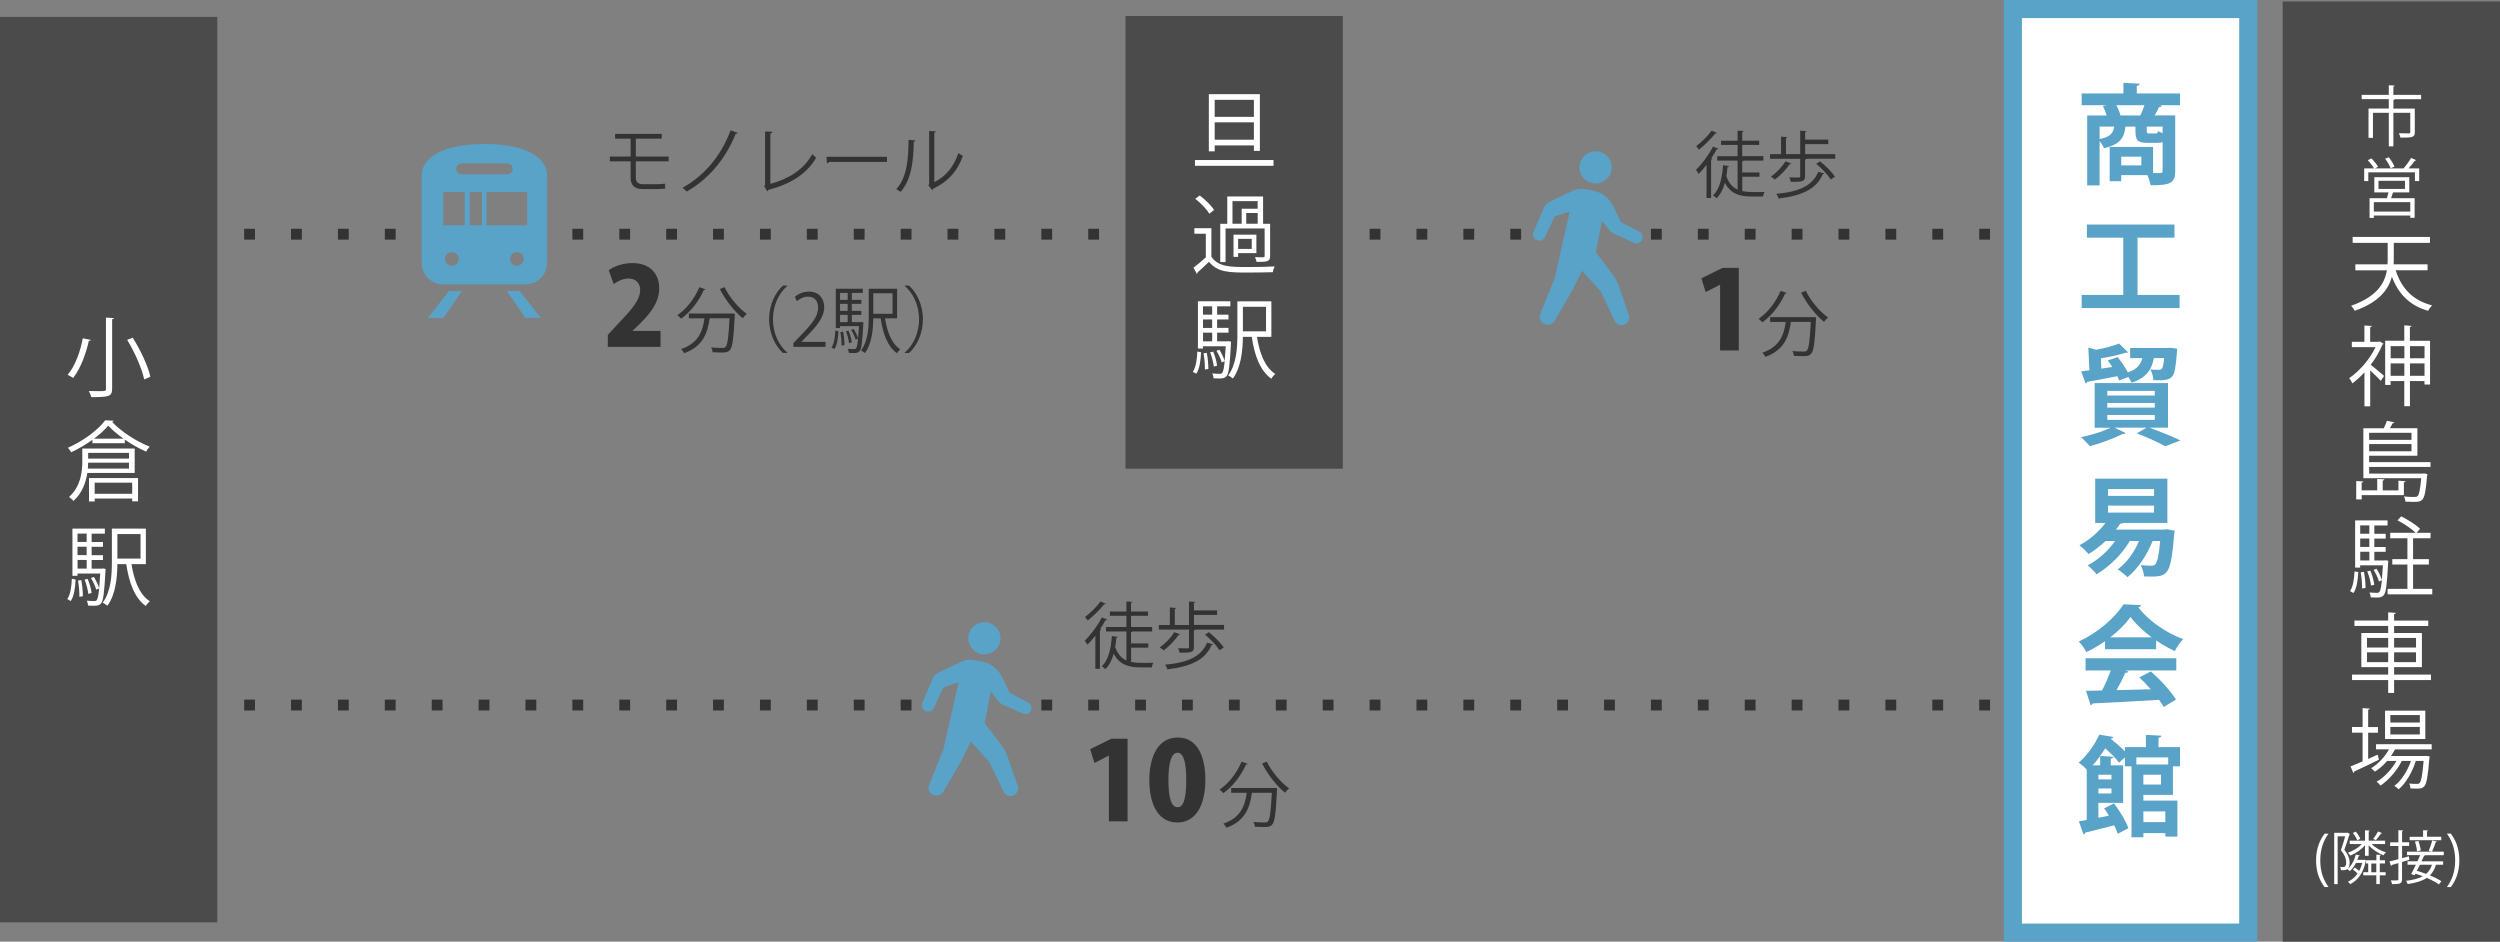 <?xml version="1.0" encoding="utf-8"?>
<!-- Generator: Adobe Illustrator 23.1.0, SVG Export Plug-In . SVG Version: 6.00 Build 0)  -->
<svg version="1.1" xmlns="http://www.w3.org/2000/svg" xmlns:xlink="http://www.w3.org/1999/xlink" x="0px" y="0px" width="552.2px"
	 height="208px" viewBox="0 0 552.2 208" style="enable-background:new 0 0 552.2 208;" xml:space="preserve">
<rect x="0" y="0" width="552.2" height="208" fill="#808080" stroke="none"/>
<style type="text/css">
	.st0{fill:#333333;}
	.st1{fill:#4B4B4B;}
	.st2{fill:#FFFFFF;}
	.st3{fill:none;stroke:#59A2C8;stroke-width:8;stroke-miterlimit:10;}
	.st4{fill:#59A2C8;}
	.st5{display:none;}
	.st6{display:inline;}
</style>
<g id="_x32_">
	<g>
		<rect x="34.4" y="154.53" class="st0" width="1.2" height="2.4"/>
		<path class="st0" d="M470.63,156.93h-2.39v-2.4h2.39V156.93z M460.27,156.93h-2.39v-2.4h2.39V156.93z M449.92,156.93h-2.39v-2.4
			h2.39V156.93z M439.56,156.93h-2.39v-2.4h2.39V156.93z M429.2,156.93h-2.39v-2.4h2.39V156.93z M418.84,156.93h-2.39v-2.4h2.39
			V156.93z M408.48,156.93h-2.39v-2.4h2.39V156.93z M398.13,156.93h-2.39v-2.4h2.39V156.93z M387.77,156.93h-2.39v-2.4h2.39V156.93z
			 M377.41,156.93h-2.39v-2.4h2.39V156.93z M367.05,156.93h-2.39v-2.4h2.39V156.93z M356.7,156.93h-2.39v-2.4h2.39V156.93z
			 M346.34,156.93h-2.39v-2.4h2.39V156.93z M335.98,156.93h-2.39v-2.4h2.39V156.93z M325.62,156.93h-2.39v-2.4h2.39V156.93z
			 M315.26,156.93h-2.39v-2.4h2.39V156.93z M304.91,156.93h-2.39v-2.4h2.39V156.93z M294.55,156.93h-2.39v-2.4h2.39V156.93z
			 M284.19,156.93h-2.39v-2.4h2.39V156.93z M273.83,156.93h-2.39v-2.4h2.39V156.93z M263.47,156.93h-2.39v-2.4h2.39V156.93z
			 M253.12,156.93h-2.39v-2.4h2.39V156.93z M242.76,156.93h-2.39v-2.4h2.39V156.93z M232.4,156.93h-2.39v-2.4h2.39V156.93z
			 M201.33,156.93h-2.39v-2.4h2.39V156.93z M190.97,156.93h-2.39v-2.4h2.39V156.93z M180.61,156.93h-2.39v-2.4h2.39V156.93z
			 M170.25,156.93h-2.39v-2.4h2.39V156.93z M159.89,156.93h-2.39v-2.4h2.39V156.93z M149.54,156.93h-2.39v-2.4h2.39V156.93z
			 M139.18,156.93h-2.39v-2.4h2.39V156.93z M128.82,156.93h-2.39v-2.4h2.39V156.93z M118.46,156.93h-2.39v-2.4h2.39V156.93z
			 M108.11,156.93h-2.39v-2.4h2.39V156.93z M97.75,156.93h-2.39v-2.4h2.39V156.93z M87.39,156.93H85v-2.4h2.39V156.93z
			 M77.03,156.93h-2.39v-2.4h2.39V156.93z M66.67,156.93h-2.39v-2.4h2.39V156.93z M56.32,156.93h-2.39v-2.4h2.39V156.93z
			 M45.96,156.93h-2.39v-2.4h2.39V156.93z"/>
		<rect x="478.6" y="154.53" class="st0" width="1.2" height="2.4"/>
	</g>
	<g>
		<rect x="34.4" y="50.53" class="st0" width="1.2" height="2.4"/>
		<path class="st0" d="M470.63,52.93h-2.39v-2.4h2.39V52.93z M460.27,52.93h-2.39v-2.4h2.39V52.93z M449.92,52.93h-2.39v-2.4h2.39
			V52.93z M439.56,52.93h-2.39v-2.4h2.39V52.93z M429.2,52.93h-2.39v-2.4h2.39V52.93z M418.84,52.93h-2.39v-2.4h2.39V52.93z
			 M408.48,52.93h-2.39v-2.4h2.39V52.93z M398.13,52.93h-2.39v-2.4h2.39V52.93z M387.77,52.93h-2.39v-2.4h2.39V52.93z M377.41,52.93
			h-2.39v-2.4h2.39V52.93z M367.05,52.93h-2.39v-2.4h2.39V52.93z M335.98,52.93h-2.39v-2.4h2.39V52.93z M325.62,52.93h-2.39v-2.4
			h2.39V52.93z M315.26,52.93h-2.39v-2.4h2.39V52.93z M304.91,52.93h-2.39v-2.4h2.39V52.93z M294.55,52.93h-2.39v-2.4h2.39V52.93z
			 M284.19,52.93h-2.39v-2.4h2.39V52.93z M273.83,52.93h-2.39v-2.4h2.39V52.93z M263.47,52.93h-2.39v-2.4h2.39V52.93z M253.12,52.93
			h-2.39v-2.4h2.39V52.93z M242.76,52.93h-2.39v-2.4h2.39V52.93z M232.4,52.93h-2.39v-2.4h2.39V52.93z M222.04,52.93h-2.39v-2.4
			h2.39V52.93z M211.68,52.93h-2.39v-2.4h2.39V52.93z M201.33,52.93h-2.39v-2.4h2.39V52.93z M190.97,52.93h-2.39v-2.4h2.39V52.93z
			 M180.61,52.93h-2.39v-2.4h2.39V52.93z M170.25,52.93h-2.39v-2.4h2.39V52.93z M159.89,52.93h-2.39v-2.4h2.39V52.93z M149.54,52.93
			h-2.39v-2.4h2.39V52.93z M139.18,52.93h-2.39v-2.4h2.39V52.93z M128.82,52.93h-2.39v-2.4h2.39V52.93z M118.46,52.93h-2.39v-2.4
			h2.39V52.93z M108.11,52.93h-2.39v-2.4h2.39V52.93z M97.75,52.93h-2.39v-2.4h2.39V52.93z M87.39,52.93H85v-2.4h2.39V52.93z
			 M77.03,52.93h-2.39v-2.4h2.39V52.93z M66.67,52.93h-2.39v-2.4h2.39V52.93z M56.32,52.93h-2.39v-2.4h2.39V52.93z M45.96,52.93
			h-2.39v-2.4h2.39V52.93z"/>
		<rect x="478.6" y="50.53" class="st0" width="1.2" height="2.4"/>
	</g>
	<rect y="3.73" class="st1" width="48" height="200"/>
	<g>
		<path class="st2" d="M20.04,75.07c-0.04,0.15-0.17,0.23-0.42,0.23c-0.56,2.5-1.71,6.01-3.47,8.18c-0.31-0.21-0.86-0.54-1.21-0.69
			c1.77-2.07,2.86-5.43,3.34-8.06L20.04,75.07z M23.4,70.15l1.77,0.1c-0.02,0.15-0.13,0.25-0.4,0.27v15.32c0,1-0.27,1.4-0.92,1.63
			c-0.69,0.21-1.88,0.25-3.69,0.25c-0.1-0.38-0.33-1-0.56-1.36c0.86,0.02,1.69,0.04,2.3,0.04c1.34,0,1.5,0,1.5-0.54V70.15z
			 M31.85,83.8c-0.48-2.3-2.05-5.95-3.76-8.73l1.23-0.48c1.73,2.75,3.4,6.32,3.9,8.64L31.85,83.8z"/>
		<path class="st2" d="M20.41,97.15c-1.42,1.02-3.05,2-4.7,2.75c-0.15-0.29-0.48-0.75-0.71-1c3.34-1.46,6.68-3.95,8.25-6.07
			l1.86,0.1c-0.04,0.15-0.19,0.23-0.36,0.25c1.9,2.07,5.36,4.32,8.31,5.47c-0.29,0.31-0.6,0.75-0.79,1.11
			c-1.52-0.67-3.19-1.61-4.7-2.65v0.79h-7.16V97.15z M29.76,104.46H19.29c-0.33,2.15-1.15,4.47-3.07,6.2
			c-0.19-0.27-0.71-0.73-0.98-0.88c2.57-2.3,2.94-5.49,2.94-7.89v-2.82h11.57V104.46z M19.47,102.2c0,0.42-0.02,0.84-0.06,1.31h9.08
			v-1.31H19.47z M28.49,100.03h-9.02v1.27h9.02V100.03z M19.66,110.76v-5.16h10.83v5.13H29.2v-0.61h-8.29v0.65H19.66z M27.28,96.9
			c-1.32-0.94-2.51-1.94-3.38-2.88c-0.75,0.92-1.86,1.92-3.15,2.88H27.28z M29.2,106.61h-8.29v2.46h8.29V106.61z"/>
		<path class="st2" d="M16.7,128c-0.1,1.77-0.31,3.69-1.08,4.76l-0.75-0.44c0.69-1.02,0.92-2.76,1-4.47L16.7,128z M22.71,125.56
			l0.61,0.1l-0.02,0.38c-0.27,4.95-0.48,6.66-0.98,7.24c-0.36,0.42-0.75,0.52-1.61,0.52c-0.36,0-0.81-0.02-1.25-0.04
			c-0.04-0.33-0.13-0.79-0.31-1.08c0.73,0.06,1.38,0.08,1.65,0.08c0.56,0,0.84-0.08,1.11-2.8l-0.65,0.29
			c-0.19-0.71-0.69-1.79-1.17-2.57l0.65-0.25c0.48,0.75,0.92,1.75,1.15,2.42h0.02c0.08-0.83,0.15-1.86,0.23-3.17h-5.03v0.5h-1.11
			v-10.42h7.16v1.11h-2.92v1.84h2.51v1.06h-2.51v1.86h2.51v1.06h-2.51v1.92h2.19L22.71,125.56z M19.14,117.86h-2.02v1.84h2.02
			V117.86z M19.14,122.62v-1.86h-2.02v1.86H19.14z M17.13,123.68v1.92h2.02v-1.92H17.13z M17.53,131.82
			c0.04-0.98-0.1-2.44-0.29-3.59l0.71-0.1c0.23,1.13,0.36,2.61,0.35,3.57L17.53,131.82z M19.37,127.87
			c0.42,0.98,0.77,2.26,0.86,3.11l-0.73,0.19c-0.08-0.84-0.42-2.15-0.81-3.15L19.37,127.87z M32.23,124.6h-3.19
			c0.6,3.71,1.79,6.76,4.05,8.2c-0.29,0.23-0.69,0.71-0.88,1.06c-2.46-1.77-3.7-5.07-4.32-9.25h-1.96
			c-0.04,2.92-0.36,6.68-2.21,9.19c-0.21-0.21-0.75-0.54-1.04-0.67c1.86-2.53,2.03-6.16,2.03-8.98v-7.39h7.51V124.6z M31.04,117.96
			h-5.11v5.43h5.11V117.96z"/>
	</g>
	<g>
		<rect x="446.6" y="4" class="st3" width="48" height="200"/>
		<rect x="446.6" y="4" class="st2" width="48" height="200"/>
	</g>
	<g>
		<path class="st4" d="M481.52,20.65v2.59h-4.54l0.55,0.12c-0.1,0.19-0.29,0.29-0.65,0.31c-0.26,0.55-0.6,1.22-0.96,1.82h4.54v12.31
			c0,2.76-1.25,3.12-5.42,3.12c-0.12-0.62-0.41-1.54-0.72-2.23h-5.79v1.34h-2.54v-7.58h9.58v5.78h1.58c0.41,0,0.53-0.12,0.53-0.48
			v-6.38c-0.34,0.14-0.74,0.19-1.25,0.19h-2.09c-2.21,0-2.66-0.62-2.66-2.62v-0.98h-2.21c-0.24,2.26-0.96,3.91-4.75,4.78
			c-0.17-0.46-0.58-1.13-0.96-1.61v9.82h-2.74V25.5h4.3c-0.22-0.67-0.53-1.46-0.82-2.09l0.89-0.17h-5.59v-2.59h9.22v-2.35l3.6,0.19
			c-0.02,0.24-0.19,0.38-0.65,0.46v1.7H481.52z M463.76,27.97v2.74c2.35-0.46,3-1.27,3.22-2.74H463.76z M467.46,23.24
			c0.41,0.74,0.74,1.61,0.91,2.26h4.39c0.34-0.7,0.65-1.51,0.91-2.26H467.46z M472.98,36.54v-1.94h-4.44v1.94H472.98z M476.1,29.48
			c0.38,0,0.5-0.07,0.55-0.55c0.24,0.17,0.62,0.34,1.03,0.48v-1.44h-3.5v0.96c0,0.5,0.05,0.55,0.55,0.55H476.1z"/>
		<path class="st4" d="M472.14,65.14h9.29v2.9H459.8v-2.9h9.19V52.49h-8.04v-2.9h19.35v2.9h-8.16V65.14z"/>
		<path class="st4" d="M478.88,94.47h-4.1c2.45,0.89,5.21,2.02,6.84,2.81l-3.36,1.3c-1.37-0.79-3.84-1.94-6.29-2.86l2.16-1.25h-7.06
			l2.47,1.2c-0.1,0.12-0.24,0.19-0.43,0.19c-0.07,0-0.17,0-0.24-0.02c-1.9,0.98-4.82,2.06-7.25,2.71c-0.48-0.53-1.39-1.51-1.97-1.99
			c2.28-0.46,4.85-1.25,6.55-2.09h-3.53v-9.86h16.2V94.47z M468.08,84.03c-0.1-0.29-0.22-0.6-0.38-0.94
			c-2.5,0.5-4.99,0.96-6.67,1.25c-0.02,0.22-0.19,0.36-0.36,0.38l-0.98-2.69c0.55-0.07,1.15-0.14,1.82-0.24l-0.24-5.02l1.7,0.48
			c1.9-0.34,3.84-0.84,5.09-1.37l1.99,1.94c-0.1,0.1-0.24,0.1-0.58,0.1c-1.37,0.46-3.43,0.91-5.42,1.22l0.1,2.28l2.42-0.36
			c-0.31-0.5-0.67-0.98-1.01-1.44l2.18-0.74c0.84,1.01,1.7,2.28,2.26,3.38c2.04-0.7,2.83-1.73,3.22-3.17h-2.71v-2.23h8.28l0.58-0.05
			l1.54,0.22l-0.07,0.72c-0.24,3.29-0.5,4.8-1.06,5.4c-0.62,0.7-1.44,0.94-4.13,0.82c-0.05-0.72-0.29-1.73-0.7-2.35
			c0.82,0.07,1.54,0.07,1.87,0.07c0.31,0,0.5-0.02,0.67-0.22c0.24-0.24,0.38-0.89,0.53-2.38h-2.28c-0.43,2.35-1.42,4.27-4.9,5.45
			c-0.14-0.34-0.43-0.82-0.74-1.25L468.08,84.03z M465.46,86.34v1.03h10.49v-1.03H465.46z M465.46,89v1.03h10.49V89H465.46z
			 M465.46,91.66v1.08h10.49v-1.08H465.46z"/>
		<path class="st4" d="M478.64,116.89l1.73,0.34c-0.02,0.22-0.1,0.5-0.14,0.77c-0.43,5.35-0.91,7.54-1.68,8.35
			c-0.89,1.06-2.02,1.03-4.99,0.98c-0.02-0.77-0.34-1.82-0.74-2.5c0.98,0.1,1.94,0.12,2.38,0.12c0.38,0,0.6-0.07,0.86-0.29
			c0.41-0.43,0.79-1.87,1.08-5.16h-1.68c-1.22,3.1-3.24,6.12-5.54,7.99c-0.5-0.5-1.51-1.32-2.16-1.73c1.94-1.39,3.63-3.72,4.71-6.27
			h-2.04c-1.73,2.93-4.46,5.64-7.34,7.35c-0.43-0.55-1.37-1.51-1.97-1.97c2.3-1.2,4.51-3.14,6.05-5.38h-2.09
			c-1.18,1.13-2.45,2.11-3.75,2.88c-0.46-0.53-1.42-1.49-2.02-1.94c2.11-1.1,4.25-2.93,5.74-4.92h-2.26v-9.79h15.94v9.79h-9.82
			c-0.14,0.12-0.31,0.17-0.58,0.12c-0.29,0.46-0.62,0.91-0.96,1.34h10.63L478.64,116.89z M465.61,108.03v1.49h10.18v-1.49H465.61z
			 M465.61,111.68v1.54h10.18v-1.54H465.61z"/>
		<path class="st4" d="M464.96,143.41v-1.78c-1.3,0.89-2.69,1.73-4.13,2.4c-0.34-0.65-1.08-1.78-1.68-2.35
			c4.18-1.85,8.11-5.33,9.89-8.21l3.89,0.19c-0.07,0.24-0.29,0.43-0.62,0.48c2.23,3,6.26,5.71,9.91,7.03
			c-0.72,0.72-1.37,1.75-1.87,2.64c-1.34-0.62-2.76-1.44-4.1-2.35v1.94H464.96z M460.66,148.09v-2.69h20.04v2.69h-11.28l0.72,0.24
			c-0.1,0.19-0.34,0.29-0.72,0.29c-0.5,1.18-1.2,2.54-1.92,3.82c2.38-0.05,4.97-0.12,7.56-0.19c-0.82-0.94-1.68-1.85-2.52-2.62
			l2.54-1.32c2.16,1.87,4.42,4.39,5.54,6.22l-2.69,1.63c-0.26-0.48-0.62-1.01-1.03-1.58c-5.42,0.34-10.99,0.62-14.67,0.79
			c-0.05,0.22-0.24,0.36-0.46,0.38l-1.01-3.17c1.01-0.02,2.21-0.02,3.55-0.07c0.7-1.34,1.39-2.98,1.92-4.42H460.66z M475.26,140.77
			c-1.87-1.39-3.58-2.98-4.68-4.49c-1.03,1.46-2.59,3.05-4.46,4.49H475.26z"/>
		<path class="st4" d="M479.96,175.57h-6.53v1.27h7.51v7.95h-2.66v-0.77h-4.85v0.91h-2.62v-15.67h-1.44v-1.97l-1.32,1.15
			c-0.62-0.86-1.85-2.11-3.05-3.14c-0.34,0.55-0.72,1.1-1.13,1.68l2.93,0.17c-0.02,0.22-0.17,0.36-0.58,0.41v1.49h2.74v8.28h-5.47
			v3.29c0.77-0.14,1.54-0.29,2.33-0.46c-0.34-0.58-0.7-1.13-1.06-1.63l2.18-1.08c1.27,1.68,2.66,3.94,3.17,5.47l-2.35,1.25
			c-0.17-0.55-0.43-1.2-0.77-1.87c-2.38,0.62-4.78,1.2-6.41,1.61c-0.05,0.22-0.22,0.36-0.38,0.41l-1.01-2.9
			c0.5-0.1,1.1-0.19,1.73-0.31v-11.11c-0.48-0.55-1.25-1.22-1.78-1.54c2.14-1.85,3.67-4.25,4.54-6.19l3.1,0.5
			c-0.07,0.22-0.24,0.36-0.58,0.38l-0.02,0.02c1.08,0.84,2.33,1.9,3.19,2.81v-0.96h4.61v-2.71l3.41,0.19
			c-0.02,0.24-0.19,0.38-0.62,0.46v2.06h4.75v4.25h-1.56V175.57z M463.88,169.04V167c-0.5,0.67-1.03,1.37-1.66,2.04H463.88z
			 M466.38,172.16v-1.03h-2.88v1.03H466.38z M463.5,175.26h2.88v-1.1h-2.88V175.26z M478.91,167.29h-7.03v1.56h7.03V167.29z
			 M477.32,173.29v-2.16h-3.89v2.16H477.32z M478.28,179.22h-4.85v2.38h4.85V179.22z"/>
	</g>
	<rect x="504.2" y="0.33" class="st1" width="48" height="207.67"/>
	<g>
		<path class="st2" d="M534.77,20.96v0.95h-6.04v0.01h0.22c-0.01,0.1-0.1,0.17-0.29,0.2v1.86h4.72v5.2c0,1.14-0.46,1.22-3.17,1.22
			c-0.04-0.29-0.22-0.69-0.35-0.97c1.04,0.03,1.92,0.03,2.19,0.03c0.26-0.03,0.33-0.09,0.33-0.29v-4.25h-3.73v7.4h-1.01v-7.4h-3.5
			v5.53h-0.98v-6.48h4.48v-2.07h-5.99v-0.95h5.99v-2.12l1.31,0.07c-0.01,0.12-0.1,0.19-0.3,0.22v1.83H534.77z"/>
		<path class="st2" d="M533.69,35.37c-0.03,0.09-0.14,0.12-0.29,0.12c-0.36,0.5-0.91,1.17-1.4,1.71h2.35V40h-0.94v-1.94h-10.3V40
			h-0.91V37.2h2.17c-0.29-0.53-0.86-1.28-1.38-1.81l0.81-0.4c0.55,0.55,1.18,1.31,1.46,1.84l-0.71,0.37h6.37l-0.03-0.01
			c0.56-0.62,1.28-1.6,1.67-2.3L533.69,35.37z M532.16,42.5h-3.59c-0.12,0.37-0.27,0.85-0.43,1.28h5.2v4.32h-0.96v-0.5h-8.05v0.53
			h-0.94v-4.35h3.83c0.12-0.39,0.25-0.86,0.35-1.28h-3.13v-3.36h7.72V42.5z M532.38,46.74v-2.09h-8.05v2.09H532.38z M525.36,39.93
			v1.8h5.85v-1.8H525.36z M527.65,34.74c0.49,0.63,1.04,1.5,1.24,2.06l-0.85,0.36c-0.2-0.58-0.73-1.45-1.22-2.12L527.65,34.74z"/>
		<path class="st2" d="M536.22,59.7h-7.06c1.27,3.97,3.8,6.7,8.04,7.74c-0.29,0.29-0.67,0.84-0.88,1.21c-4.05-1.15-6.55-3.7-8-7.54
			c-0.77,2.88-2.86,5.66-8.22,7.54c-0.13-0.33-0.52-0.86-0.79-1.11c5.68-2,7.41-4.93,7.91-7.83h-6.97v-1.32h7.1
			c0.04-0.4,0.04-0.81,0.04-1.19v-3.55h-7.74v-1.32h17.08v1.32h-7.99v3.55c0,0.38,0,0.79-0.04,1.19h7.5V59.7z"/>
		<path class="st2" d="M525.64,75.41l0.84,0.52c-0.04,0.08-0.13,0.13-0.25,0.17c-0.61,1.55-1.54,3.09-2.59,4.47
			c0.83,0.63,2.51,2.07,2.96,2.46l-0.73,1.09c-0.46-0.52-1.5-1.52-2.34-2.28v7.91h-1.27v-7.51c-0.86,0.94-1.79,1.79-2.67,2.44
			c-0.13-0.35-0.48-0.92-0.71-1.15c2.21-1.48,4.55-4.15,5.83-6.85h-5.24v-1.19h2.78v-3.59l1.63,0.1c-0.02,0.13-0.12,0.23-0.36,0.27
			v3.23h1.88L525.64,75.41z M532.32,75.27h4.43v9.67h-1.23v-0.77h-3.21v5.55h-1.25v-5.55h-3.03v0.86h-1.19v-9.77h4.22v-3.4
			l1.61,0.12c-0.02,0.13-0.12,0.21-0.37,0.25V75.27z M531.08,76.46h-3.03v2.67h3.03V76.46z M528.04,83.01h3.03v-2.75h-3.03V83.01z
			 M535.53,76.46h-3.21v2.67h3.21V76.46z M532.32,83.01h3.21v-2.75h-3.21V83.01z"/>
		<path class="st2" d="M530.98,109.37h-9.33v0.94h-1.21v-4.07l1.57,0.11c-0.02,0.13-0.12,0.21-0.37,0.25v1.71h3.44v-2.53l1.59,0.1
			c-0.02,0.13-0.13,0.23-0.38,0.27v2.17h3.47v-2.15l1.59,0.12c-0.02,0.12-0.12,0.21-0.38,0.25V109.37z M536.85,103.13H523.3v1.48
			h11.86l0.29-0.04l0.73,0.15c-0.02,0.1-0.04,0.25-0.08,0.36c-0.29,3.44-0.56,4.78-1.07,5.3c-0.38,0.38-0.79,0.48-1.88,0.48
			c-0.5,0-1.15-0.02-1.84-0.06c-0.02-0.36-0.15-0.83-0.33-1.15c1,0.12,1.98,0.12,2.3,0.12c0.36,0,0.54-0.04,0.71-0.17
			c0.33-0.33,0.58-1.4,0.81-3.97h-12.78V94.59h4.51c0.27-0.56,0.54-1.19,0.69-1.65l1.65,0.36c-0.04,0.12-0.17,0.19-0.38,0.19
			c-0.15,0.31-0.38,0.71-0.61,1.09h6.07v6.08H523.3v1.42h13.55V103.13z M532.65,95.59h-9.35v1.57h9.35V95.59z M523.3,99.68h9.35
			v-1.59h-9.35V99.68z"/>
		<path class="st2" d="M520.9,126.36c-0.1,1.73-0.31,3.57-1.08,4.63l-0.75-0.44c0.69-0.98,0.92-2.71,1-4.34L520.9,126.36z
			 M526.91,123.75l0.61,0.1l-0.02,0.38c-0.27,4.95-0.48,6.66-0.98,7.24c-0.36,0.42-0.75,0.52-1.61,0.52c-0.37,0-0.81-0.02-1.25-0.04
			c-0.04-0.33-0.13-0.79-0.31-1.08c0.73,0.06,1.38,0.08,1.65,0.08c0.56,0,0.84-0.08,1.11-2.8l-0.65,0.29
			c-0.19-0.71-0.69-1.79-1.17-2.57l0.65-0.25c0.48,0.75,0.92,1.75,1.15,2.42h0.02c0.08-0.83,0.15-1.86,0.23-3.17h-5.03v0.5h-1.11
			v-10.42h7.16v1.11h-2.92v1.84h2.51v1.06h-2.51v1.86h2.51v1.06h-2.51v1.92h2.19L526.91,123.75z M523.34,116.05h-2.02v1.84h2.02
			V116.05z M523.34,120.81v-1.86h-2.02v1.86H523.34z M521.33,121.87v1.92h2.02v-1.92H521.33z M521.73,129.99
			c0.04-0.98-0.1-2.44-0.29-3.59l0.71-0.08c0.23,1.13,0.37,2.59,0.35,3.55L521.73,129.99z M523.57,126.04
			c0.42,0.98,0.77,2.28,0.86,3.13l-0.73,0.17c-0.08-0.84-0.42-2.15-0.81-3.15L523.57,126.04z M533,130.07h4.24v1.21h-9.87v-1.21
			h4.38v-5.38h-3.34v-1.19h3.34v-4.61h-3.8v-1.21h5.62c-0.88-0.86-2.57-2.02-4.01-2.75l0.81-0.88c1.46,0.71,3.28,1.86,4.17,2.75
			l-0.75,0.88h3.07v1.21H533v4.61h3.49v1.19H533V130.07z"/>
		<path class="st2" d="M536.95,149v1.21h-8.14v2.84h-1.31v-2.84h-7.98V149h7.98v-1.65h-5.93v-7.54h5.93v-1.55h-7.45v-1.19h7.45
			v-1.82l1.69,0.12c-0.02,0.13-0.12,0.23-0.38,0.27v1.44h7.54v1.19h-7.54v1.55h6.14v7.54h-6.14V149H536.95z M522.82,140.9v2.13h4.68
			v-2.13H522.82z M522.82,146.25h4.68v-2.17h-4.68V146.25z M533.65,140.9h-4.84v2.13h4.84V140.9z M533.65,146.25v-2.17h-4.84v2.17
			H533.65z"/>
		<path class="st2" d="M523.07,167.64l2.11-0.96c0.04,0.11,0.08,0.23,0.27,1.13c-1.98,0.96-4.09,1.98-5.43,2.59
			c0,0.15-0.1,0.27-0.21,0.33l-0.63-1.44c0.73-0.29,1.65-0.67,2.67-1.11v-6.35h-2.34v-1.25h2.34v-4.18l1.59,0.12
			c-0.02,0.13-0.12,0.21-0.36,0.25v3.82h2.17v1.25h-2.17V167.64z M537.1,165.53H529c-0.25,0.5-0.56,0.98-0.88,1.46h7.58l0.27-0.02
			l0.71,0.12l-0.08,0.38c-0.33,4.17-0.63,5.68-1.15,6.24c-0.46,0.48-0.94,0.48-1.94,0.48c-0.33,0-0.71-0.02-1.09-0.04
			c-0.02-0.33-0.11-0.79-0.29-1.08c0.75,0.08,1.42,0.08,1.71,0.08s0.44-0.02,0.59-0.19c0.35-0.36,0.63-1.65,0.9-4.88h-1.73
			c-0.73,2.38-2.19,4.95-3.78,6.26c-0.25-0.25-0.63-0.58-0.98-0.75c1.56-1.11,2.94-3.34,3.69-5.51h-2.03
			c-1.02,2.07-2.9,4.26-4.68,5.43c-0.21-0.27-0.58-0.61-0.88-0.83c1.63-0.92,3.36-2.76,4.4-4.61h-2.07
			c-0.81,0.94-1.75,1.77-2.71,2.38c-0.19-0.21-0.58-0.58-0.83-0.77c1.52-0.92,3.01-2.44,3.95-4.17h-2.86v-1.13h12.29V165.53z
			 M535.7,156.97v6.26h-8.89v-6.26H535.7z M534.49,159.6v-1.65h-6.51v1.65H534.49z M534.49,162.23v-1.67h-6.51v1.67H534.49z"/>
	</g>
	<rect x="248.6" y="3.53" class="st1" width="48" height="100"/>
	<g>
		<path class="st2" d="M263.94,35.35h17.35v1.27h-17.35V35.35z M268.3,32.12v1.31h-1.29V20.8h11.27v12.53h-1.32v-1.21H268.3z
			 M276.96,22.05h-8.66v3.76h8.66V22.05z M268.3,30.86h8.66v-3.84h-8.66V30.86z"/>
		<path class="st2" d="M267.57,50.38v6.32c1.5,2.28,4.3,2.28,7.91,2.28c2.11,0,4.57-0.04,6.07-0.13c-0.15,0.29-0.37,0.88-0.4,1.27
			c-1.32,0.04-3.44,0.08-5.34,0.08c-4.22,0-6.87,0-8.77-2.38c-0.88,0.86-1.79,1.71-2.53,2.36c0.02,0.15-0.02,0.23-0.15,0.31
			l-0.75-1.36c0.83-0.61,1.82-1.46,2.73-2.28v-5.22h-2.53v-1.23H267.57z M265,43.18c1.21,0.9,2.57,2.25,3.17,3.21l-1.06,0.81
			c-0.56-0.98-1.9-2.36-3.11-3.3L265,43.18z M270.7,50.48v7.41h-1.17v-8.46h1.55V43.4h7.91v6.03h1.55v7.1c0,1.27-0.6,1.32-2.98,1.32
			c-0.06-0.31-0.21-0.75-0.36-1.06c0.5,0.02,0.98,0.04,1.32,0.04c0.73,0,0.81,0,0.81-0.31v-6.05H270.7z M272.23,44.43v4.99h2.03
			V46.1h3.53v-1.67H272.23z M277.51,51.82v4.09h-4.03v0.83h-1.02v-4.91H277.51z M276.48,54.99v-2.23h-3v2.23H276.48z M275.27,49.42
			h2.53v-2.38h-2.53V49.42z"/>
		<path class="st2" d="M265.3,77.8c-0.1,1.77-0.31,3.69-1.08,4.76l-0.75-0.44c0.69-1.02,0.92-2.76,1-4.47L265.3,77.8z M271.31,75.36
			l0.61,0.1l-0.02,0.38c-0.27,4.95-0.48,6.66-0.98,7.24c-0.36,0.42-0.75,0.52-1.61,0.52c-0.37,0-0.81-0.02-1.25-0.04
			c-0.04-0.33-0.13-0.79-0.31-1.07c0.73,0.06,1.38,0.08,1.65,0.08c0.56,0,0.84-0.08,1.11-2.8l-0.65,0.29
			c-0.19-0.71-0.69-1.79-1.17-2.57l0.65-0.25c0.48,0.75,0.92,1.75,1.15,2.42h0.02c0.08-0.83,0.15-1.86,0.23-3.17h-5.03v0.5h-1.11
			V66.55h7.16v1.11h-2.92v1.84h2.51v1.06h-2.51v1.86h2.51v1.06h-2.51v1.92h2.19L271.31,75.36z M267.74,67.66h-2.02v1.84h2.02V67.66z
			 M267.74,72.43v-1.86h-2.02v1.86H267.74z M265.73,73.48v1.92h2.02v-1.92H265.73z M266.13,81.62c0.04-0.98-0.1-2.44-0.29-3.59
			l0.71-0.1c0.23,1.13,0.37,2.61,0.35,3.57L266.13,81.62z M267.97,77.67c0.42,0.98,0.77,2.27,0.86,3.11l-0.73,0.19
			c-0.08-0.84-0.42-2.15-0.81-3.15L267.97,77.67z M280.83,74.4h-3.19c0.59,3.71,1.79,6.76,4.05,8.2c-0.29,0.23-0.69,0.71-0.88,1.06
			c-2.46-1.77-3.71-5.07-4.32-9.25h-1.96c-0.04,2.92-0.36,6.68-2.21,9.19c-0.21-0.21-0.75-0.54-1.04-0.67
			c1.86-2.53,2.03-6.16,2.03-8.98v-7.39h7.51V74.4z M279.64,67.76h-5.11v5.43h5.11V67.76z"/>
	</g>
	<g>
		<g>
			<path class="st4" d="M217.44,144.54c1.97,0,3.56-1.59,3.56-3.56c0-1.97-1.59-3.56-3.56-3.56c-1.97,0-3.56,1.59-3.56,3.56
				C213.88,142.95,215.47,144.54,217.44,144.54z M227.12,155.18l-4.08-2.14l-1.72-3.53c-0.87-1.78-2.53-3.05-4.48-3.41l-1.77-0.33
				c-0.89-0.16-1.81-0.05-2.63,0.34l-5.15,2.43c-0.57,0.27-1.02,0.74-1.27,1.32l-2.29,5.35c-0.15,0.34-0.15,0.72-0.01,1.07
				c0.14,0.34,0.41,0.61,0.75,0.75l0.05,0.02c0.68,0.28,1.46-0.03,1.77-0.7l2.1-4.55l3.33-1.08l-3.3,14.65l-3.21,8.01
				c-0.18,0.44-0.16,0.94,0.05,1.37c0.21,0.43,0.6,0.75,1.06,0.88l0.14,0.04c0.74,0.21,1.52-0.11,1.91-0.78l3.81-6.57l2.27-4.5
				l4.14,4.57l3.06,6.48c0.34,0.73,1.16,1.11,1.94,0.91l0.03-0.01c0.45-0.12,0.84-0.42,1.06-0.83c0.22-0.41,0.26-0.9,0.11-1.34
				l-2.25-6.52c-0.32-0.92-0.78-1.77-1.39-2.53l-3.65-4.83l1.34-6.97l1.73,2.2c0.21,0.27,0.49,0.49,0.81,0.63l4.55,2.05
				c0.33,0.15,0.7,0.16,1.04,0.02c0.34-0.13,0.6-0.4,0.74-0.73l0.01-0.04C227.99,156.23,227.73,155.5,227.12,155.18z"/>
		</g>
	</g>
	<g>
		<path class="st0" d="M241.95,140.39c-0.58,0.75-1.18,1.44-1.76,2.02c-0.11-0.22-0.42-0.69-0.59-0.91c1.28-1.22,2.8-3.22,3.76-5.12
			l1.2,0.46c-0.06,0.13-0.22,0.16-0.37,0.14c-0.35,0.66-0.77,1.33-1.22,1.99l0.3,0.1c-0.03,0.1-0.13,0.18-0.32,0.19v8.47h-1.01
			V140.39z M244.24,133.34c-0.06,0.14-0.22,0.14-0.35,0.13c-0.86,1.1-2.39,2.59-3.63,3.6c-0.13-0.21-0.42-0.59-0.61-0.78
			c1.18-0.9,2.64-2.3,3.41-3.43L244.24,133.34z M249.84,143.02v3.19c0.69,0.14,1.42,0.21,2.19,0.21c0.37,0,2.21,0,2.72-0.02
			c-0.14,0.24-0.3,0.72-0.35,1.01h-2.45c-2.63,0-4.66-0.54-5.96-3.04c-0.38,1.42-0.98,2.61-1.84,3.43c-0.18-0.19-0.53-0.5-0.78-0.64
			c1.42-1.3,2.02-3.76,2.22-6.67l1.31,0.18c-0.02,0.13-0.13,0.19-0.32,0.21c-0.06,0.69-0.14,1.36-0.26,2.02
			c0.54,1.6,1.41,2.5,2.48,2.98v-6.4h-4.5v-0.98h4.5v-2.48h-3.65v-0.94h3.65v-2.22l1.34,0.08c-0.02,0.11-0.11,0.19-0.32,0.22v1.92
			h3.75v0.94h-3.75v2.48h4.67v0.98h-4.37c-0.03,0.08-0.13,0.14-0.3,0.18v2.45h3.81v0.94H249.84z"/>
		<path class="st0" d="M263.71,138.04h6.66v1.02h-6.35c-0.03,0.1-0.13,0.16-0.32,0.21v3.68c0,1.17-0.58,1.22-3.14,1.22
			c-0.05-0.3-0.21-0.69-0.35-0.99c0.99,0.03,1.84,0.03,2.1,0.03c0.26-0.02,0.32-0.08,0.32-0.27v-3.87h-6.66v-1.02h2.43v-3.87
			l1.39,0.1c-0.02,0.11-0.1,0.19-0.3,0.22v3.55h3.14v-5.19l1.41,0.1c-0.02,0.11-0.1,0.19-0.32,0.21v1.66h5.11v0.99h-5.11V138.04z
			 M260.67,140.12c-0.05,0.1-0.18,0.16-0.35,0.13c-0.83,1.23-2.13,2.56-3.28,3.41c-0.21-0.19-0.62-0.5-0.88-0.66
			c1.15-0.77,2.43-2.1,3.22-3.36L260.67,140.12z M267.94,142.3c-0.03,0.1-0.13,0.14-0.32,0.16c-1.38,3.23-4.47,4.77-9.76,5.38
			c-0.08-0.32-0.3-0.75-0.53-1.02c5.06-0.46,8.04-1.81,9.28-4.87L267.94,142.3z M269.38,143.64c-0.61-0.98-1.98-2.45-3.22-3.46
			l0.86-0.54c1.23,0.98,2.64,2.38,3.28,3.39L269.38,143.64z"/>
		<path class="st0" d="M244.93,181.41v-14.5h-0.05l-3.14,1.61l-0.94-3.05l4.68-2.3h3.58v18.24H244.93z"/>
		<path class="st0" d="M253.86,172.33c0-5.14,1.9-9.43,6.26-9.43c4.71,0,6.12,4.78,6.12,9.31c0,5.95-2.3,9.46-6.19,9.46
			C255.4,181.67,253.86,176.92,253.86,172.33z M262.02,172.28c0-3.91-0.6-6.02-1.92-6.02c-1.25,0-2.02,1.87-2.02,6.02
			s0.7,6.02,2.02,6.02C261.11,178.31,262.02,177.25,262.02,172.28z"/>
		<path class="st0" d="M275.61,168.71c-0.06,0.11-0.18,0.16-0.38,0.14c-1.12,2.53-2.98,4.9-5.01,6.34
			c-0.19-0.21-0.58-0.58-0.85-0.77c1.99-1.34,3.83-3.67,4.87-6.18L275.61,168.71z M281.22,174.06l0.26-0.02l0.61,0.06
			c0,0.11-0.02,0.26-0.02,0.38c-0.26,5.17-0.5,7.03-1.06,7.64c-0.45,0.51-0.93,0.56-1.9,0.56c-0.54,0-1.23-0.02-1.92-0.06
			c-0.02-0.32-0.16-0.77-0.35-1.07c1.09,0.1,2.13,0.11,2.51,0.11c0.34,0,0.53-0.03,0.69-0.21c0.42-0.42,0.67-2.08,0.88-6.34h-4.4
			c-0.43,3.07-1.33,6.18-5.62,7.72c-0.14-0.27-0.43-0.69-0.69-0.91c3.87-1.3,4.79-3.99,5.17-6.8h-3.44v-1.06H281.22z M279.81,168.22
			c1.06,2.21,3.15,4.69,4.93,5.91c-0.29,0.22-0.69,0.66-0.9,0.96c-1.79-1.42-3.86-4.05-5.06-6.45L279.81,168.22z"/>
	</g>
	<g>
		<g>
			<path class="st4" d="M102.04,64.27h-2.86l-4.65,5.95h3.42L102.04,64.27z M106.99,31.81c-10.74,0-13.85,3.9-13.85,6.87v19.4
				c0,2.62,2.12,4.74,4.74,4.74h18.21c2.62,0,4.74-2.12,4.74-4.74v-19.4C120.84,35.71,117.74,31.81,106.99,31.81z M101.98,36.09
				h10.04c0.67,0,1.21,0.54,1.21,1.21c0,0.67-0.54,1.21-1.21,1.21h-10.04c-0.67,0-1.21-0.54-1.21-1.21
				C100.77,36.63,101.31,36.09,101.98,36.09z M99.82,58.7c-0.83,0-1.51-0.67-1.51-1.51c0-0.83,0.67-1.51,1.51-1.51
				c0.83,0,1.51,0.67,1.51,1.51C101.32,58.02,100.65,58.7,99.82,58.7z M102.64,49.76H97.9v-7.35h4.74V49.76z M114.17,58.7
				c-0.83,0-1.51-0.67-1.51-1.51c0-0.83,0.67-1.51,1.51-1.51c0.83,0,1.51,0.67,1.51,1.51C115.68,58.02,115.01,58.7,114.17,58.7z
				 M116.45,49.76h-9v-7.35h9V49.76z M106.45,49.76h-2.7v-7.35h2.7V49.76z M116.02,70.21h3.42l-4.65-5.95h-2.86L116.02,70.21z"/>
		</g>
	</g>
	<g>
		<path class="st0" d="M140.44,35.64v3.62c0,0.85,0.4,1.42,1.57,1.42h2.95c0.56,0,1.41-0.03,1.94-0.11c0.02,0.3,0.03,0.85,0.03,1.09
			c-0.51,0.08-1.42,0.1-1.97,0.1h-3.03c-1.95,0-2.64-1.02-2.64-2.5v-3.62h-4.58v-1.06h4.58v-3.95h-3.43v-1.06h10.31v1.06h-5.73v3.95
			h7.25v1.06H140.44z"/>
		<path class="st0" d="M162.95,29.37c-0.08,0.16-0.26,0.21-0.45,0.19c-2.43,6-6.39,10.26-10.84,12.76c-0.19-0.24-0.58-0.62-0.9-0.85
			c4.35-2.4,8.32-6.53,10.61-12.69L162.95,29.37z"/>
		<path class="st0" d="M170.16,40.62c4.07-1.14,7.3-3.09,9.27-6.58c0.21,0.27,0.61,0.61,0.85,0.8c-2.16,3.68-5.73,5.83-10.55,7.09
			c-0.03,0.13-0.13,0.27-0.26,0.32l-0.67-1.12l0.19-0.3v-11.8l1.65,0.08c-0.02,0.18-0.16,0.32-0.48,0.35V40.62z"/>
		<path class="st0" d="M182.55,34.63h13.37v1.14h-12.76c-0.1,0.16-0.3,0.27-0.51,0.3L182.55,34.63z"/>
		<path class="st0" d="M202.21,31.02c-0.02,0.14-0.16,0.24-0.37,0.27c-0.1,4.31-0.45,8.23-2.91,11.09
			c-0.26-0.19-0.64-0.43-0.96-0.61c2.38-2.59,2.67-6.59,2.72-10.9L202.21,31.02z M206.36,40.24c2.67-1.3,4.4-3.63,5.33-6.43
			c0.24,0.21,0.72,0.48,0.99,0.62c-1.14,3.23-3.12,5.62-6.53,7.23c-0.05,0.13-0.16,0.26-0.27,0.32l-0.83-1.06l0.18-0.24V28.94
			l1.49,0.08c-0.02,0.14-0.13,0.27-0.35,0.3V40.24z"/>
		<path class="st0" d="M145.89,76.61h-11.64v-2.64l2.11-2.28c3.14-3.29,5.04-5.42,5.04-7.63c0-1.39-0.84-2.54-2.59-2.54
			c-1.22,0-2.42,0.62-3.26,1.22l-1.1-3.07c1.13-0.82,3.12-1.56,5.21-1.56c4.1,0,5.95,2.52,5.95,5.57c0,3.19-2.11,5.69-4.34,7.9
			l-1.54,1.46v0.05h6.17V76.61z"/>
		<path class="st0" d="M155.84,63.91c-0.06,0.11-0.18,0.16-0.38,0.14c-1.12,2.53-2.98,4.9-5.01,6.34c-0.19-0.21-0.58-0.58-0.85-0.77
			c1.99-1.34,3.83-3.67,4.87-6.18L155.84,63.91z M161.44,69.26l0.26-0.02l0.61,0.06c0,0.11-0.02,0.26-0.02,0.38
			c-0.26,5.17-0.5,7.03-1.06,7.63c-0.45,0.51-0.93,0.56-1.9,0.56c-0.54,0-1.23-0.02-1.92-0.06c-0.02-0.32-0.16-0.77-0.35-1.07
			c1.09,0.1,2.13,0.11,2.51,0.11c0.34,0,0.53-0.03,0.69-0.21c0.42-0.42,0.67-2.08,0.88-6.34h-4.4c-0.43,3.07-1.33,6.18-5.62,7.72
			c-0.14-0.27-0.43-0.69-0.69-0.91c3.87-1.3,4.79-3.99,5.17-6.8h-3.44v-1.06H161.44z M160.03,63.42c1.06,2.21,3.15,4.69,4.93,5.91
			c-0.29,0.22-0.69,0.66-0.9,0.96c-1.79-1.42-3.86-4.05-5.06-6.45L160.03,63.42z"/>
		<path class="st0" d="M173.9,63.16c-1.75,1.46-3.17,4.13-3.17,7.36c0,3.31,1.47,5.95,3.17,7.36v0.08h-0.96
			c-1.62-1.46-3.06-4.15-3.06-7.44s1.44-5.99,3.06-7.44h0.96V63.16z"/>
		<path class="st0" d="M182.33,76.61h-7.09v-0.82l1.17-1.23c2.85-2.88,4.29-4.63,4.29-6.58c0-1.28-0.56-2.46-2.29-2.46
			c-0.96,0-1.82,0.53-2.4,0.99l-0.45-0.93c0.74-0.66,1.82-1.17,3.11-1.17c2.42,0,3.38,1.76,3.38,3.41c0,2.26-1.58,4.18-4.07,6.67
			l-0.94,0.99v0.03h5.3V76.61z"/>
		<path class="st0" d="M185.19,73.15c-0.08,1.47-0.26,3.07-0.9,3.97l-0.62-0.37c0.58-0.85,0.77-2.3,0.83-3.73L185.19,73.15z
			 M190.2,71.12l0.51,0.08l-0.02,0.32c-0.22,4.13-0.4,5.55-0.82,6.03c-0.3,0.35-0.62,0.43-1.34,0.43c-0.3,0-0.67-0.02-1.04-0.03
			c-0.03-0.27-0.11-0.66-0.26-0.9c0.61,0.05,1.15,0.06,1.38,0.06c0.46,0,0.71-0.06,0.93-2.34L189,75.02
			c-0.16-0.59-0.58-1.49-0.98-2.15l0.54-0.21c0.4,0.62,0.77,1.46,0.96,2.02h0.02c0.06-0.69,0.13-1.55,0.19-2.64h-4.19v0.42h-0.93
			v-8.69h5.97v0.93h-2.43v1.54h2.1v0.88h-2.1v1.55h2.1v0.88h-2.1v1.6h1.83L190.2,71.12z M187.23,64.7h-1.68v1.54h1.68V64.7z
			 M187.23,68.67v-1.55h-1.68v1.55H187.23z M185.55,69.55v1.6h1.68v-1.6H185.55z M185.88,76.33c0.03-0.82-0.08-2.03-0.24-2.99
			l0.59-0.08c0.19,0.94,0.3,2.18,0.29,2.98L185.88,76.33z M187.42,73.04c0.35,0.82,0.64,1.89,0.72,2.59l-0.61,0.16
			c-0.06-0.7-0.35-1.79-0.67-2.63L187.42,73.04z M198.14,70.32h-2.66c0.5,3.09,1.49,5.63,3.38,6.83c-0.24,0.19-0.58,0.59-0.74,0.88
			c-2.05-1.47-3.09-4.23-3.6-7.72h-1.63c-0.03,2.43-0.3,5.57-1.84,7.67c-0.18-0.18-0.62-0.45-0.86-0.56c1.55-2.11,1.7-5.14,1.7-7.49
			v-6.16h6.26V70.32z M197.15,64.78h-4.26v4.53h4.26V64.78z"/>
		<path class="st0" d="M199.83,77.89c1.74-1.46,3.17-4.13,3.17-7.36c0-3.31-1.47-5.95-3.17-7.36v-0.08h0.96
			c1.63,1.46,3.06,4.15,3.06,7.44s-1.42,5.99-3.06,7.44h-0.96V77.89z"/>
	</g>
	<g>
		<g>
			<path class="st4" d="M352.44,40.54c1.97,0,3.56-1.59,3.56-3.56c0-1.97-1.59-3.56-3.56-3.56c-1.97,0-3.56,1.59-3.56,3.56
				C348.88,38.95,350.47,40.54,352.44,40.54z M362.12,51.18l-4.08-2.14l-1.72-3.53c-0.87-1.78-2.53-3.05-4.48-3.41l-1.77-0.33
				c-0.89-0.16-1.81-0.05-2.63,0.34l-5.15,2.43c-0.57,0.27-1.02,0.74-1.27,1.32l-2.29,5.35c-0.15,0.34-0.15,0.72-0.01,1.07
				c0.14,0.34,0.41,0.61,0.75,0.75l0.05,0.02c0.68,0.28,1.46-0.03,1.77-0.7l2.1-4.55l3.33-1.08l-3.3,14.65l-3.21,8.01
				c-0.18,0.44-0.16,0.94,0.05,1.37c0.21,0.43,0.6,0.75,1.06,0.88l0.14,0.04c0.74,0.21,1.52-0.11,1.91-0.78l3.81-6.57l2.27-4.5
				l4.14,4.57l3.06,6.48c0.34,0.73,1.16,1.11,1.94,0.91l0.03-0.01c0.45-0.12,0.84-0.42,1.06-0.83c0.22-0.41,0.26-0.9,0.11-1.34
				l-2.25-6.52c-0.32-0.92-0.78-1.77-1.39-2.53l-3.65-4.83l1.34-6.97l1.73,2.2c0.21,0.27,0.49,0.49,0.81,0.63l4.55,2.05
				c0.33,0.15,0.7,0.16,1.04,0.02c0.34-0.13,0.6-0.4,0.74-0.73l0.01-0.04C362.99,52.23,362.73,51.5,362.12,51.18z"/>
		</g>
	</g>
	<g>
		<path class="st0" d="M376.95,36.4c-0.58,0.75-1.18,1.44-1.76,2.02c-0.11-0.22-0.42-0.69-0.59-0.91c1.28-1.22,2.8-3.22,3.76-5.12
			l1.2,0.46c-0.06,0.13-0.22,0.16-0.37,0.14c-0.35,0.66-0.77,1.33-1.22,1.98l0.3,0.1c-0.03,0.1-0.13,0.18-0.32,0.19v8.47h-1.01V36.4
			z M379.24,29.34c-0.06,0.14-0.22,0.14-0.35,0.13c-0.86,1.1-2.39,2.59-3.63,3.6c-0.13-0.21-0.42-0.59-0.61-0.78
			c1.18-0.9,2.64-2.31,3.41-3.43L379.24,29.34z M384.84,39.02v3.19c0.69,0.14,1.42,0.21,2.19,0.21c0.37,0,2.21,0,2.72-0.02
			c-0.14,0.24-0.3,0.72-0.35,1.01h-2.45c-2.63,0-4.66-0.54-5.96-3.04c-0.38,1.42-0.98,2.61-1.84,3.43c-0.18-0.19-0.53-0.5-0.78-0.64
			c1.42-1.3,2.02-3.76,2.22-6.67l1.31,0.18c-0.02,0.13-0.13,0.19-0.32,0.21c-0.06,0.69-0.14,1.36-0.26,2.02
			c0.54,1.6,1.41,2.5,2.48,2.98v-6.4h-4.5v-0.98h4.5v-2.48h-3.65v-0.94h3.65v-2.23l1.34,0.08c-0.02,0.11-0.11,0.19-0.32,0.22v1.92
			h3.75v0.94h-3.75v2.48h4.67v0.98h-4.37c-0.03,0.08-0.13,0.14-0.3,0.18v2.45h3.81v0.94H384.84z"/>
		<path class="st0" d="M398.71,34.04h6.66v1.02h-6.35c-0.03,0.1-0.13,0.16-0.32,0.21v3.68c0,1.17-0.58,1.22-3.14,1.22
			c-0.05-0.3-0.21-0.69-0.35-0.99c0.99,0.03,1.84,0.03,2.1,0.03c0.26-0.02,0.32-0.08,0.32-0.27v-3.87h-6.66v-1.02h2.43v-3.87
			l1.39,0.1c-0.02,0.11-0.1,0.19-0.3,0.22v3.55h3.14v-5.19l1.41,0.1c-0.02,0.11-0.1,0.19-0.32,0.21v1.67h5.11v0.99h-5.11V34.04z
			 M395.67,36.12c-0.05,0.1-0.18,0.16-0.35,0.13c-0.83,1.23-2.13,2.56-3.28,3.41c-0.21-0.19-0.62-0.5-0.88-0.66
			c1.15-0.77,2.43-2.1,3.22-3.36L395.67,36.12z M402.94,38.3c-0.03,0.1-0.13,0.14-0.32,0.16c-1.38,3.23-4.47,4.77-9.76,5.38
			c-0.08-0.32-0.3-0.75-0.53-1.02c5.06-0.46,8.04-1.81,9.28-4.87L402.94,38.3z M404.38,39.64c-0.61-0.98-1.98-2.45-3.22-3.46
			l0.86-0.54c1.23,0.98,2.64,2.38,3.28,3.39L404.38,39.64z"/>
		<path class="st0" d="M379.93,77.41v-14.5h-0.05l-3.14,1.61l-0.94-3.05l4.68-2.3h3.58v18.24H379.93z"/>
		<path class="st0" d="M394.67,64.71c-0.06,0.11-0.18,0.16-0.38,0.14c-1.12,2.53-2.98,4.9-5.01,6.34c-0.19-0.21-0.58-0.58-0.85-0.77
			c1.99-1.34,3.83-3.67,4.87-6.18L394.67,64.71z M400.27,70.06l0.26-0.02l0.61,0.06c0,0.11-0.02,0.26-0.02,0.38
			c-0.26,5.17-0.5,7.03-1.06,7.63c-0.45,0.51-0.93,0.56-1.9,0.56c-0.54,0-1.23-0.02-1.92-0.06c-0.02-0.32-0.16-0.77-0.35-1.07
			c1.09,0.1,2.13,0.11,2.51,0.11c0.34,0,0.53-0.03,0.69-0.21c0.42-0.42,0.67-2.08,0.88-6.34h-4.4c-0.43,3.07-1.33,6.18-5.62,7.72
			c-0.14-0.27-0.43-0.69-0.69-0.91c3.87-1.3,4.79-3.99,5.17-6.8h-3.44v-1.06H400.27z M398.86,64.22c1.06,2.21,3.15,4.69,4.93,5.91
			c-0.29,0.22-0.69,0.66-0.9,0.96c-1.79-1.42-3.86-4.05-5.06-6.45L398.86,64.22z"/>
	</g>
	<g>
		<path class="st2" d="M513.46,195.95c-0.91-1.19-1.89-3.05-1.89-5.88c0-2.86,0.97-4.71,1.89-5.93h0.87
			c-1.06,1.42-1.83,3.3-1.83,5.94c0,2.57,0.79,4.42,1.83,5.86H513.46z"/>
		<path class="st2" d="M518.5,183.91l0.54,0.31c-0.01,0.05-0.06,0.09-0.1,0.12c-0.29,0.97-0.73,2.29-1.13,3.37
			c1.1,1.34,1.18,2.29,1.18,2.84c0,1.75-1.06,1.7-1.91,1.66c-0.01-0.21-0.09-0.52-0.22-0.73c0.18,0.03,0.35,0.04,0.49,0.04
			c0.45,0,0.88,0,0.88-1.09c-0.01-0.73-0.31-1.59-1.18-2.64c0.36-0.99,0.7-2.16,0.95-3.06h-1.66v10.56h-0.76v-11.34h2.78
			L518.5,183.91z M525.65,190.72v1.93h1.29v0.7h-1.29v1.92h-0.77v-1.92H522v-0.7h1.09v-1.93h-0.47v-0.59
			c-0.03,0.03-0.04,0.04-0.06,0.05c-0.53,2.64-1.75,4.24-3.43,5.11c-0.1-0.15-0.36-0.41-0.54-0.51c0.84-0.41,1.59-1.01,2.15-1.83
			c-0.27-0.29-0.67-0.63-1.02-0.88l0.41-0.45c0.33,0.22,0.69,0.5,0.97,0.75c0.27-0.51,0.5-1.1,0.67-1.77h-1.38
			c-0.37,0.72-0.84,1.36-1.37,1.81c-0.13-0.12-0.36-0.32-0.53-0.42c0.84-0.69,1.52-1.89,1.87-3.24l0.88,0.23
			c-0.03,0.08-0.1,0.13-0.26,0.13c-0.08,0.27-0.17,0.54-0.28,0.81h1.37l0.14-0.04l0.41,0.19v-0.05h2.27v-1.25l1.01,0.06
			c-0.01,0.09-0.08,0.15-0.24,0.17v1.02h1.14v0.7H525.65z M519,185.68h3.39v-2.29l1.05,0.08c-0.01,0.08-0.08,0.14-0.24,0.17v2.05
			h3.62v0.74h-2.97c0.78,0.81,2.01,1.51,3.16,1.84c-0.18,0.15-0.42,0.42-0.54,0.64c-1.18-0.45-2.45-1.28-3.28-2.21v2.33h-0.81v-2.3
			c-0.85,0.95-2.1,1.81-3.26,2.25c-0.12-0.19-0.36-0.47-0.53-0.63c1.11-0.37,2.33-1.1,3.11-1.92H519V185.68z M520.34,183.68
			c0.42,0.47,0.84,1.13,1,1.59l-0.68,0.35c-0.15-0.46-0.55-1.13-0.96-1.63L520.34,183.68z M523.77,192.66h1.11v-1.93h-1.11V192.66z
			 M526.16,184.01c-0.04,0.08-0.14,0.12-0.26,0.12c-0.29,0.41-0.74,1.02-1.11,1.45c-0.01,0-0.6-0.28-0.6-0.28
			c0.36-0.45,0.83-1.17,1.08-1.65L526.16,184.01z"/>
		<path class="st2" d="M532.16,189.91l-1.6,0.49v3.81c0,1.01-0.5,1.08-2.21,1.08c-0.03-0.23-0.14-0.59-0.27-0.83
			c0.28,0.01,0.54,0.01,0.77,0.01c0.9,0,0.9-0.01,0.9-0.27v-3.56c-0.56,0.17-1.06,0.31-1.47,0.42c0,0.12-0.08,0.17-0.17,0.21
			l-0.31-1c0.54-0.13,1.22-0.29,1.95-0.49v-2.92h-1.82v-0.81h1.82v-2.68l1.08,0.06c-0.01,0.1-0.08,0.15-0.26,0.18v2.43h1.56v0.81
			h-1.56v2.7c0.5-0.13,1-0.27,1.51-0.41L532.16,189.91z M539.77,188.89h-4.06c-0.04,0.09-0.12,0.13-0.27,0.12
			c-0.17,0.37-0.36,0.81-0.58,1.24h4.78V191h-1.59c-0.27,0.96-0.7,1.73-1.34,2.34c1.01,0.42,1.92,0.88,2.55,1.32l-0.56,0.68
			c-0.64-0.46-1.6-0.97-2.67-1.43c-1,0.67-2.37,1.1-4.22,1.36c-0.08-0.23-0.23-0.54-0.37-0.72c1.59-0.18,2.8-0.5,3.71-1
			c-0.55-0.22-1.1-0.4-1.63-0.56l-0.18,0.33l-0.76-0.26c0.31-0.55,0.68-1.29,1.04-2.06h-1.84v-0.76h2.19
			c0.22-0.47,0.42-0.93,0.6-1.36h-2.92v-0.76h8.13V188.89z M539.23,184.83v0.75h-6.99v-0.75h2.97v-1.45l1.11,0.06
			c-0.01,0.09-0.08,0.15-0.24,0.18v1.2H539.23z M534.18,185.74c0.26,0.69,0.47,1.57,0.51,2.11l-0.81,0.19
			c-0.04-0.55-0.23-1.45-0.47-2.14L534.18,185.74z M534.51,191c-0.22,0.46-0.45,0.92-0.67,1.34c0.65,0.19,1.36,0.42,2.05,0.68
			c0.6-0.52,1.01-1.19,1.28-2.02H534.51z M538.28,185.88c-0.03,0.09-0.12,0.13-0.27,0.14c-0.21,0.6-0.53,1.51-0.83,2.1l-0.72-0.19
			c0.28-0.63,0.6-1.61,0.77-2.28L538.28,185.88z"/>
		<path class="st2" d="M541.34,184.14c0.91,1.19,1.88,3.05,1.88,5.9c0,2.84-0.96,4.67-1.88,5.9h-0.87c1.04-1.42,1.83-3.3,1.83-5.92
			c0-2.6-0.78-4.44-1.83-5.89H541.34z"/>
	</g>
</g>
<g id="編集モード" class="st5">
	<g class="st6">
		<polygon class="st1" points="202.93,41.28 171.28,17.55 171.28,31.04 -166.27,31.04 -166.27,51.53 171.28,51.53 171.28,65.02 		
			"/>
	</g>
	<g class="st6">
		<polygon class="st1" points="436.93,167.28 405.28,143.55 405.28,157.04 -166.27,157.04 -166.27,177.53 405.28,177.53 
			405.28,191.02 		"/>
	</g>
	<g class="st6">
		<polygon class="st1" points="436.93,41.28 405.28,17.55 405.28,31.04 263.73,31.04 263.73,51.53 405.28,51.53 405.28,65.02 		"/>
	</g>
</g>
</svg>
